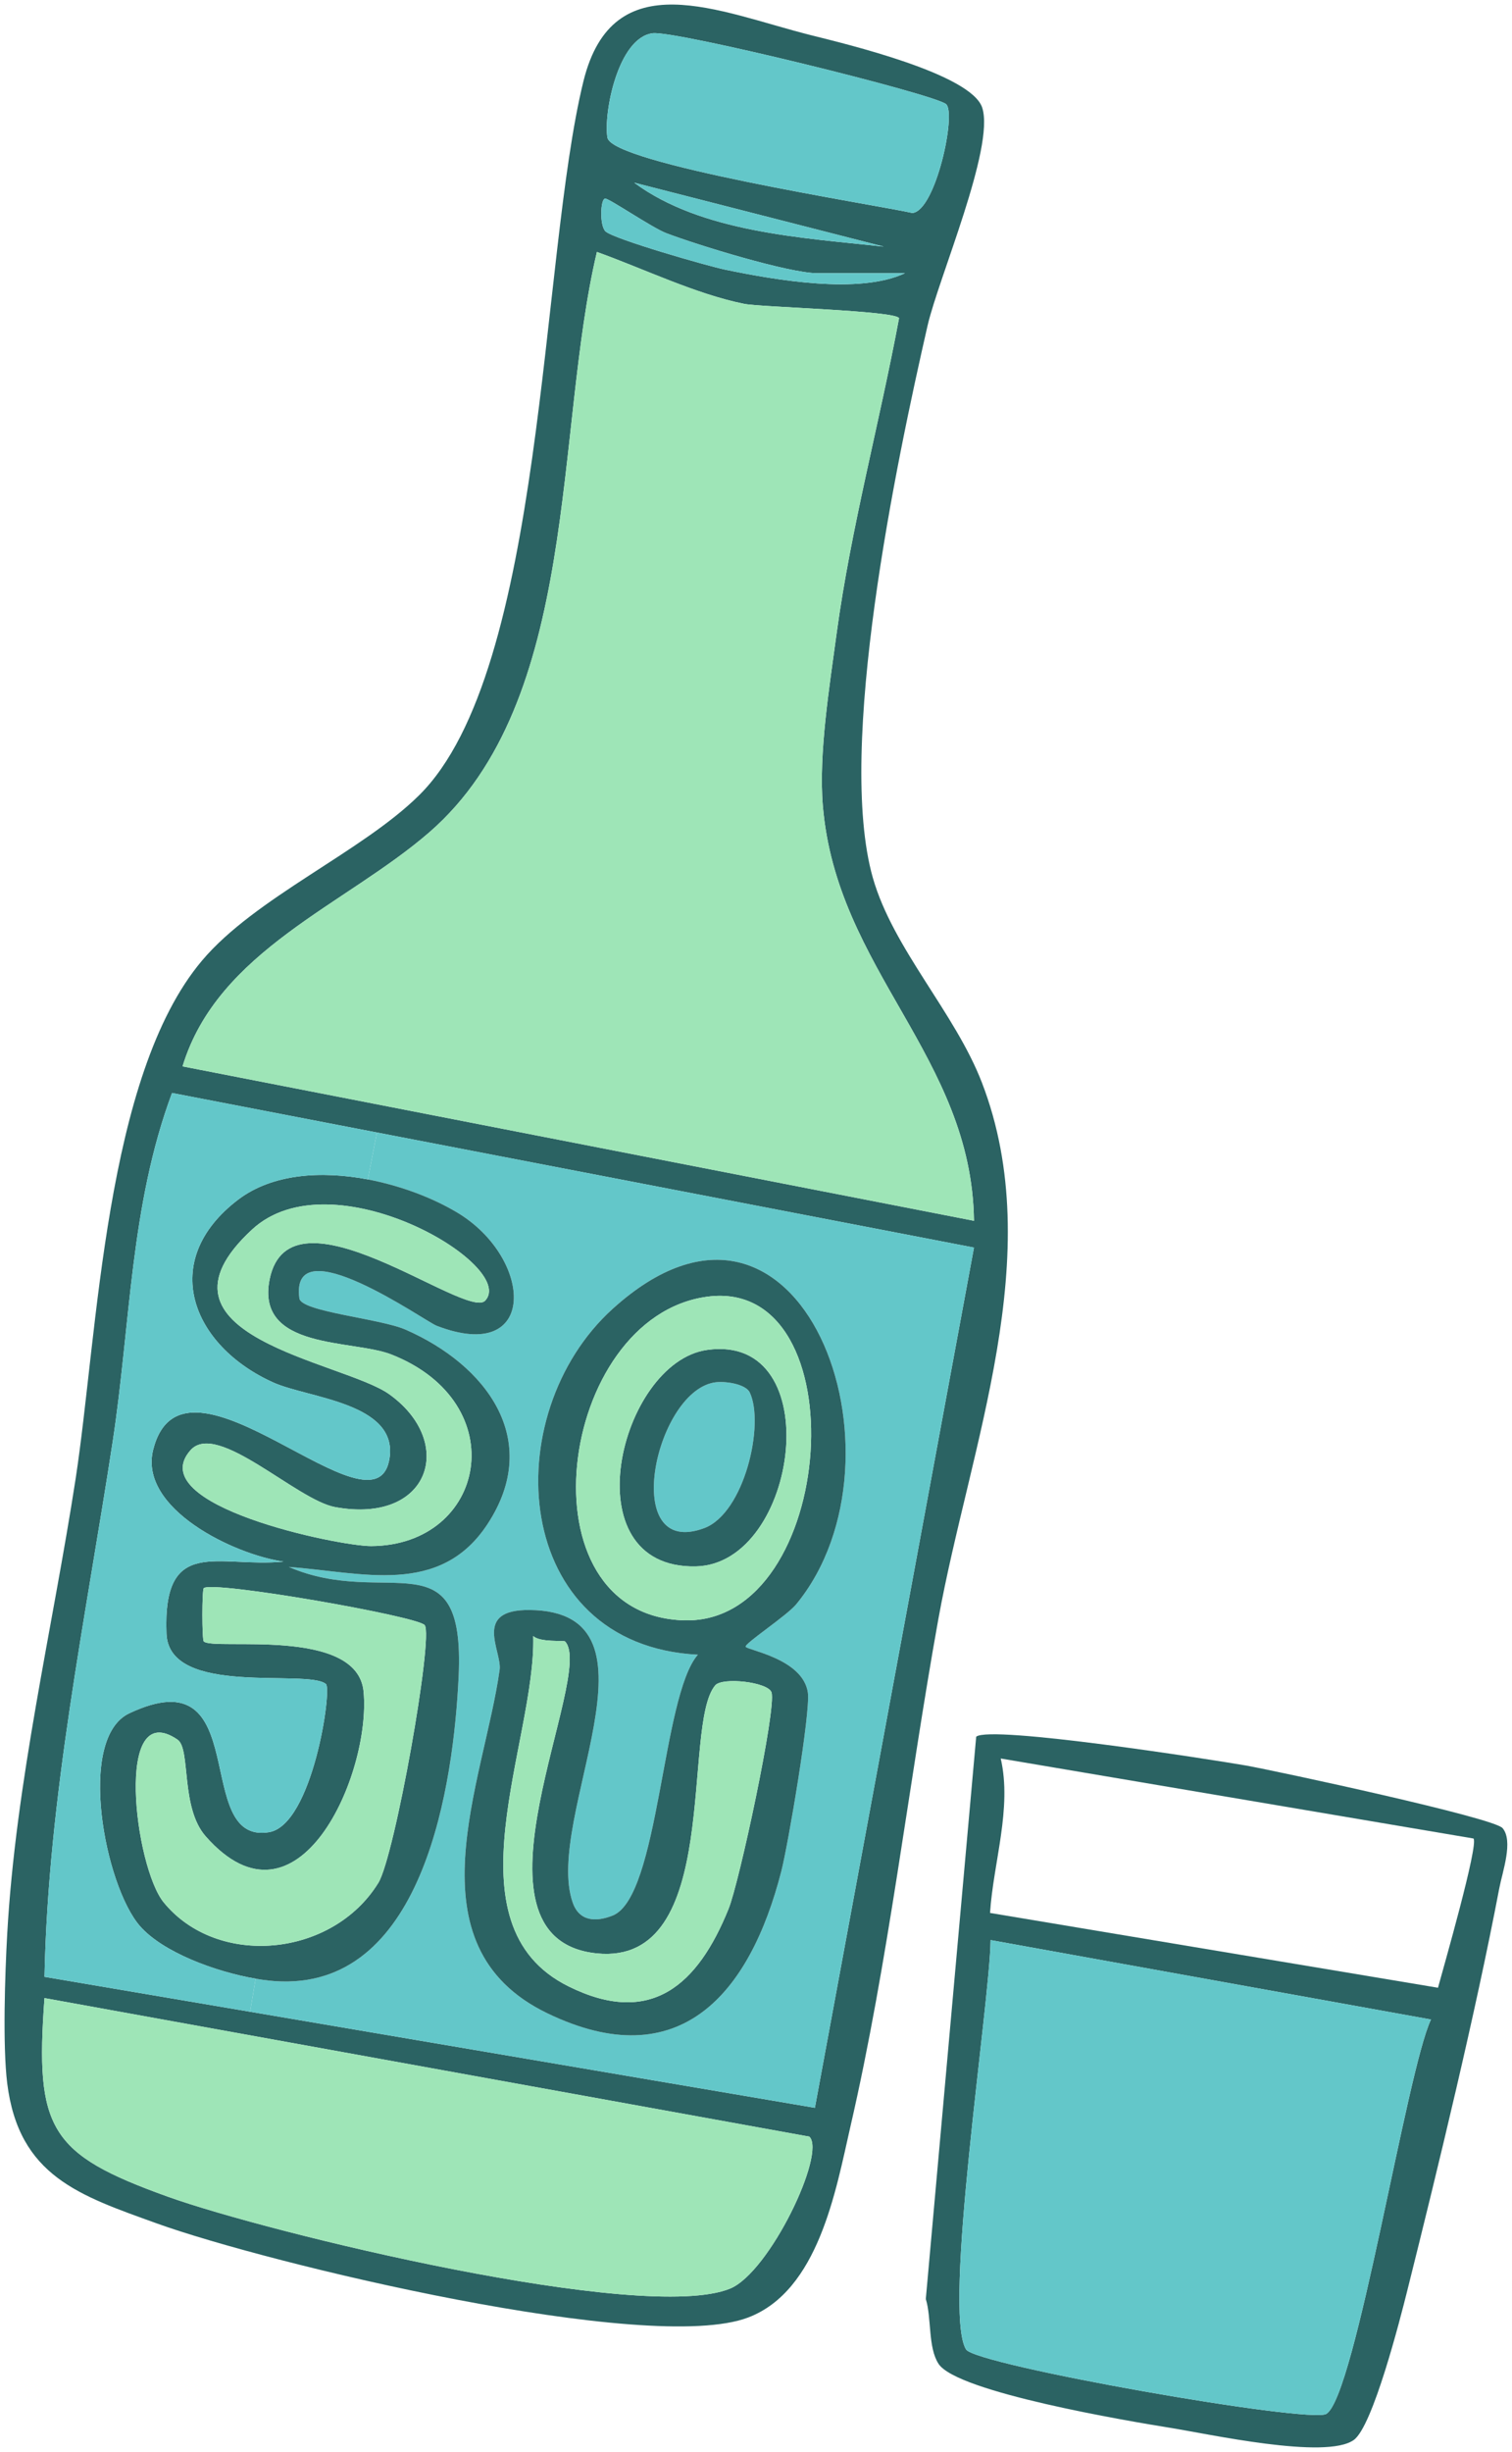 <svg viewBox="0 0 81.92 132.74" xmlns="http://www.w3.org/2000/svg" id="Layer_2">
  <defs>
    <style>
      .cls-1 {
        fill: #9ee5b7;
      }

      .cls-2 {
        fill: #2b6363;
      }

      .cls-3 {
        fill: #63c7c9;
      }
    </style>
  </defs>
  <g id="Layer_1-2">
    <g>
      <path d="M40.62,75.38c.82,1.72-.29,6.54-2.47,7.35-4.56,1.69-2.7-7.27.51-7.88.58-.11,1.74.07,1.96.53Z" class="cls-3"></path>
      <path d="M81.41,98.97c.59.7,0,2.33-.18,3.26-1.29,6.77-3.3,15.05-4.99,21.8-.38,1.52-1.86,7.32-2.89,8.06-1.51,1.09-7.89-.33-9.98-.66-2.23-.36-11.52-1.92-12.52-3.46-.58-.89-.37-2.47-.69-3.51l2.73-30.44c.76-.64,12.84,1.25,14.62,1.56,1.72.31,13.45,2.83,13.9,3.39ZM77.91,107.61c.26-.96,2.23-7.8,1.92-8.08l-25.61-4.33c.62,2.7-.4,5.62-.58,8.36l24.27,4.05ZM77.53,109.33l-23.86-4.3c-.04,3.46-2.62,20.06-1.33,22.16.53.86,18.63,4.03,19.52,3.49,1.58-.95,4.36-18.61,5.67-21.35Z" class="cls-2"></path>
      <path d="M53.67,105.03l23.86,4.3c-1.31,2.74-4.09,20.4-5.67,21.35-.89.54-18.99-2.63-19.52-3.49-1.29-2.1,1.29-18.7,1.33-22.16Z" class="cls-3"></path>
      <path d="M53.2,58.61c3.6,9.34-.66,19.67-2.36,29.04-1.64,9.09-2.7,18.54-4.77,27.5-.79,3.46-1.73,8.86-5.53,10.31-5.38,2.05-26.04-2.93-32.04-5.09-4.18-1.51-7.48-2.55-8.11-7.59-.25-2.03-.12-5.92,0-8.07.46-8.24,2.46-16.56,3.71-24.67,1.2-7.84,1.58-21.79,6.84-28.03,2.89-3.43,8.66-5.88,11.77-8.96,6.82-6.74,6.54-29.06,8.9-38.65,1.6-6.49,7.34-3.75,12.31-2.5,1.91.48,8.72,2.1,9.3,3.94.68,2.15-2.37,9.22-2.96,11.77-1.69,7.38-4.96,22.89-2.97,29.91,1.1,3.85,4.45,7.3,5.91,11.09ZM44.15,114.11l8.62-46.57-32.35-6.23-11.1-2.14c-2.27,6.09-2.25,12.53-3.21,18.84-1.47,9.63-3.5,19.22-3.7,29.01l11.14,1.89,30.6,5.2ZM9.89,57.73l42.88,8.36c-.12-8.9-7.45-13.56-8.19-22.48-.23-2.82.36-6.43.75-9.33.78-5.73,2.32-11.37,3.38-17.05-.1-.41-7.51-.6-8.39-.78-2.63-.53-5.44-1.9-7.98-2.81-2.32,9.79-.9,24.31-9.07,31.41-4.54,3.94-11.47,6.4-13.38,12.68ZM49.43,11.53c1.26-.1,2.4-5.4,1.83-5.89-.64-.55-14.69-4-15.9-3.84-1.89.24-2.67,4.36-2.45,5.65.24,1.41,14.49,3.63,16.52,4.08ZM49.03,14.79h-4.75c-1.54,0-6.55-1.54-8.19-2.17-.76-.29-3.13-1.91-3.31-1.87-.25.05-.3,1.44.02,1.77.4.41,5.57,1.89,6.5,2.08,2.75.57,7.27,1.35,9.73.19ZM47.88,13.35l-13.52-3.46c3.64,2.69,9.09,2.98,13.52,3.46ZM39.55,123.9c2.14-.87,5.23-7.33,4.3-8.23l-41.44-7.5c-.52,7.1.27,8.45,6.68,10.75,5.4,1.94,25.76,6.89,30.46,4.98Z" class="cls-2"></path>
      <path d="M52.77,67.54l-8.62,46.57-30.6-5.2.3-1.79c.51.09.99.14,1.41.15,7.75.2,9.32-10.73,9.59-16.54.35-7.67-3.89-3.61-9.2-5.9,3.93.28,8.18,1.63,10.77-2.33,3-4.58-.11-8.62-4.43-10.51-1.37-.61-5.67-.97-5.77-1.7-.53-3.95,6.81,1.24,7.43,1.48,5.53,2.14,5.26-3.67,1.1-6.14-1.31-.78-3.03-1.44-4.82-1.78l.49-2.54,32.35,6.23ZM42.33,101.31c.37-1.44,1.59-8.61,1.44-9.68-.27-1.83-3.26-2.29-3.37-2.48-.09-.16,2.23-1.68,2.74-2.3,6.54-7.96.28-25.24-9.94-16-6.33,5.72-5.53,18.21,4.61,18.73-1.96,2.24-2.08,13.09-4.61,14.12-.91.36-1.81.33-2.17-.7-1.61-4.57,5.46-15.77-2.34-15.84-3.11-.03-1.48,2.24-1.62,3.24-.85,6.07-5,14.93,2.58,18.59,7.18,3.47,10.98-1.06,12.68-7.68Z" class="cls-3"></path>
      <path d="M52.77,66.09l-42.88-8.36c1.91-6.28,8.84-8.74,13.38-12.68,8.17-7.1,6.75-21.62,9.07-31.41,2.54.91,5.35,2.28,7.98,2.81.88.18,8.29.37,8.39.78-1.06,5.68-2.6,11.32-3.38,17.05-.39,2.9-.98,6.51-.75,9.33.74,8.92,8.07,13.58,8.19,22.48Z" class="cls-1"></path>
      <path d="M51.26,5.64c.57.49-.57,5.79-1.83,5.89-2.03-.45-16.28-2.67-16.52-4.08-.22-1.29.56-5.41,2.45-5.65,1.21-.16,15.26,3.29,15.9,3.84Z" class="cls-3"></path>
      <path d="M44.28,14.79h4.75c-2.46,1.16-6.98.38-9.73-.19-.93-.19-6.1-1.67-6.5-2.08-.32-.33-.27-1.72-.02-1.77.18-.04,2.55,1.58,3.31,1.87,1.64.63,6.65,2.17,8.19,2.17Z" class="cls-3"></path>
      <path d="M34.36,9.89l13.52,3.46c-4.43-.48-9.88-.77-13.52-3.46Z" class="cls-3"></path>
      <path d="M43.85,115.67c.93.9-2.16,7.36-4.3,8.23-4.7,1.91-25.06-3.04-30.46-4.98-6.41-2.3-7.2-3.65-6.68-10.75l41.44,7.5Z" class="cls-1"></path>
      <path d="M43.77,91.63c.15,1.07-1.07,8.24-1.44,9.68-1.7,6.62-5.5,11.15-12.68,7.68-7.58-3.66-3.43-12.52-2.58-18.59.14-1-1.49-3.27,1.62-3.24,7.8.07.73,11.27,2.34,15.84.36,1.03,1.26,1.06,2.17.7,2.53-1.03,2.65-11.88,4.61-14.12-10.14-.52-10.94-13.01-4.61-18.73,10.22-9.24,16.48,8.04,9.94,16-.51.62-2.83,2.14-2.74,2.3.11.19,3.1.65,3.37,2.48ZM39.47,103.35c.58-1.41,2.61-10.88,2.33-11.73-.18-.56-2.66-.84-3.05-.38-1.85,2.18.44,15.21-6.42,14.51-7.7-.79,0-15.14-1.72-16.89-.06-.06-1.36.06-1.72-.29.16,5.69-4.82,15.64,1.92,18.97,4.47,2.21,7-.09,8.66-4.19ZM37.1,87.72c8.28.19,9.49-18.64,1.21-17.52-8.11,1.09-10.26,17.31-1.21,17.52Z" class="cls-2"></path>
      <path d="M41.8,91.62c.28.85-1.75,10.32-2.33,11.73-1.66,4.1-4.19,6.4-8.66,4.19-6.74-3.33-1.76-13.28-1.92-18.97.36.35,1.66.23,1.72.29,1.72,1.75-5.98,16.1,1.72,16.89,6.86.7,4.57-12.33,6.42-14.51.39-.46,2.87-.18,3.05.38Z" class="cls-1"></path>
      <path d="M38.31,73.08c6.6-.94,4.97,11.6-.61,11.72-6.84.14-4.14-11.05.61-11.72ZM38.15,82.73c2.18-.81,3.29-5.63,2.47-7.35-.22-.46-1.38-.64-1.96-.53-3.21.61-5.07,9.57-.51,7.88Z" class="cls-2"></path>
      <path d="M38.31,70.2c8.28-1.12,7.07,17.71-1.21,17.52-9.05-.21-6.9-16.43,1.21-17.52ZM37.7,84.8c5.58-.12,7.21-12.66.61-11.72-4.75.67-7.45,11.86-.61,11.72Z" class="cls-1"></path>
      <path d="M21.99,71.99c4.32,1.89,7.43,5.93,4.43,10.51-2.59,3.96-6.84,2.61-10.77,2.33,5.31,2.29,9.55-1.77,9.2,5.9-.27,5.81-1.84,16.74-9.59,16.54-.42-.01-.9-.06-1.41-.15-2.21-.38-5.03-1.44-6.26-2.84-1.91-2.17-3.46-10.18-.58-11.53,6.8-3.2,3.32,7.13,7.56,6.44,2.36-.38,3.43-7.73,3.09-8.02-.99-.85-8.51.73-8.64-2.73-.21-5.34,2.81-3.55,6.34-3.9-2.65-.37-7.87-2.86-7.06-6.06,1.65-6.51,12.12,5.28,12.81.43.42-2.97-4.41-3.22-6.29-4.06-4.42-1.98-6.28-6.59-1.91-9.91,1.85-1.4,4.5-1.57,7.02-1.09,1.79.34,3.51,1,4.82,1.78,4.16,2.47,4.43,8.28-1.1,6.14-.62-.24-7.96-5.43-7.43-1.48.1.73,4.4,1.09,5.77,1.7ZM26.29,70.41c1.76-1.9-8.3-7.85-12.63-3.85-6.26,5.77,4.95,7.14,7.43,8.92,3.63,2.6,2.21,7.05-2.93,6.11-2.09-.38-6.39-4.68-7.83-3.09-2.69,3,8.06,5.21,9.78,5.2,6.23-.04,7.77-7.74,1.1-10.37-2.11-.83-7.38-.23-6.6-4.08,1.11-5.41,10.68,2.26,11.68,1.16ZM20.5,101.93c.89-1.45,3-13.33,2.51-13.95-.37-.48-11.54-2.43-11.97-2-.1.1-.1,2.78,0,2.88.51.52,8.34-.83,8.66,2.73.41,4.47-3.56,13.48-8.55,7.83-1.39-1.57-.8-4.74-1.53-5.24-3.46-2.37-2.32,6.89-.75,8.81,2.91,3.56,9.14,2.98,11.63-1.06Z" class="cls-2"></path>
      <path d="M13.66,66.56c4.33-4,14.39,1.95,12.63,3.85-1,1.1-10.57-6.57-11.68-1.16-.78,3.85,4.49,3.25,6.6,4.08,6.67,2.63,5.13,10.33-1.1,10.37-1.72.01-12.47-2.2-9.78-5.2,1.44-1.59,5.74,2.71,7.83,3.09,5.14.94,6.56-3.51,2.93-6.11-2.48-1.78-13.69-3.15-7.43-8.92Z" class="cls-1"></path>
      <path d="M23.01,87.98c.49.62-1.62,12.5-2.51,13.95-2.49,4.04-8.72,4.62-11.63,1.06-1.57-1.92-2.71-11.18.75-8.81.73.5.14,3.67,1.53,5.24,4.99,5.65,8.96-3.36,8.55-7.83-.32-3.56-8.15-2.21-8.66-2.73-.1-.1-.1-2.78,0-2.88.43-.43,11.6,1.52,11.97,2Z" class="cls-1"></path>
      <path d="M14.82,74.85c1.88.84,6.71,1.09,6.29,4.06-.69,4.85-11.16-6.94-12.81-.43-.81,3.2,4.41,5.69,7.06,6.06-3.53.35-6.55-1.44-6.34,3.9.13,3.46,7.65,1.88,8.64,2.73.34.29-.73,7.64-3.09,8.02-4.24.69-.76-9.64-7.56-6.44-2.88,1.35-1.33,9.36.58,11.53,1.23,1.4,4.05,2.46,6.26,2.84l-.3,1.79-11.14-1.89c.2-9.79,2.23-19.38,3.7-29.01.96-6.31.94-12.75,3.21-18.84l11.1,2.14-.49,2.54c-2.52-.48-5.17-.31-7.02,1.09-4.37,3.32-2.51,7.93,1.91,9.91Z" class="cls-3"></path>
    </g>
  </g>
</svg>